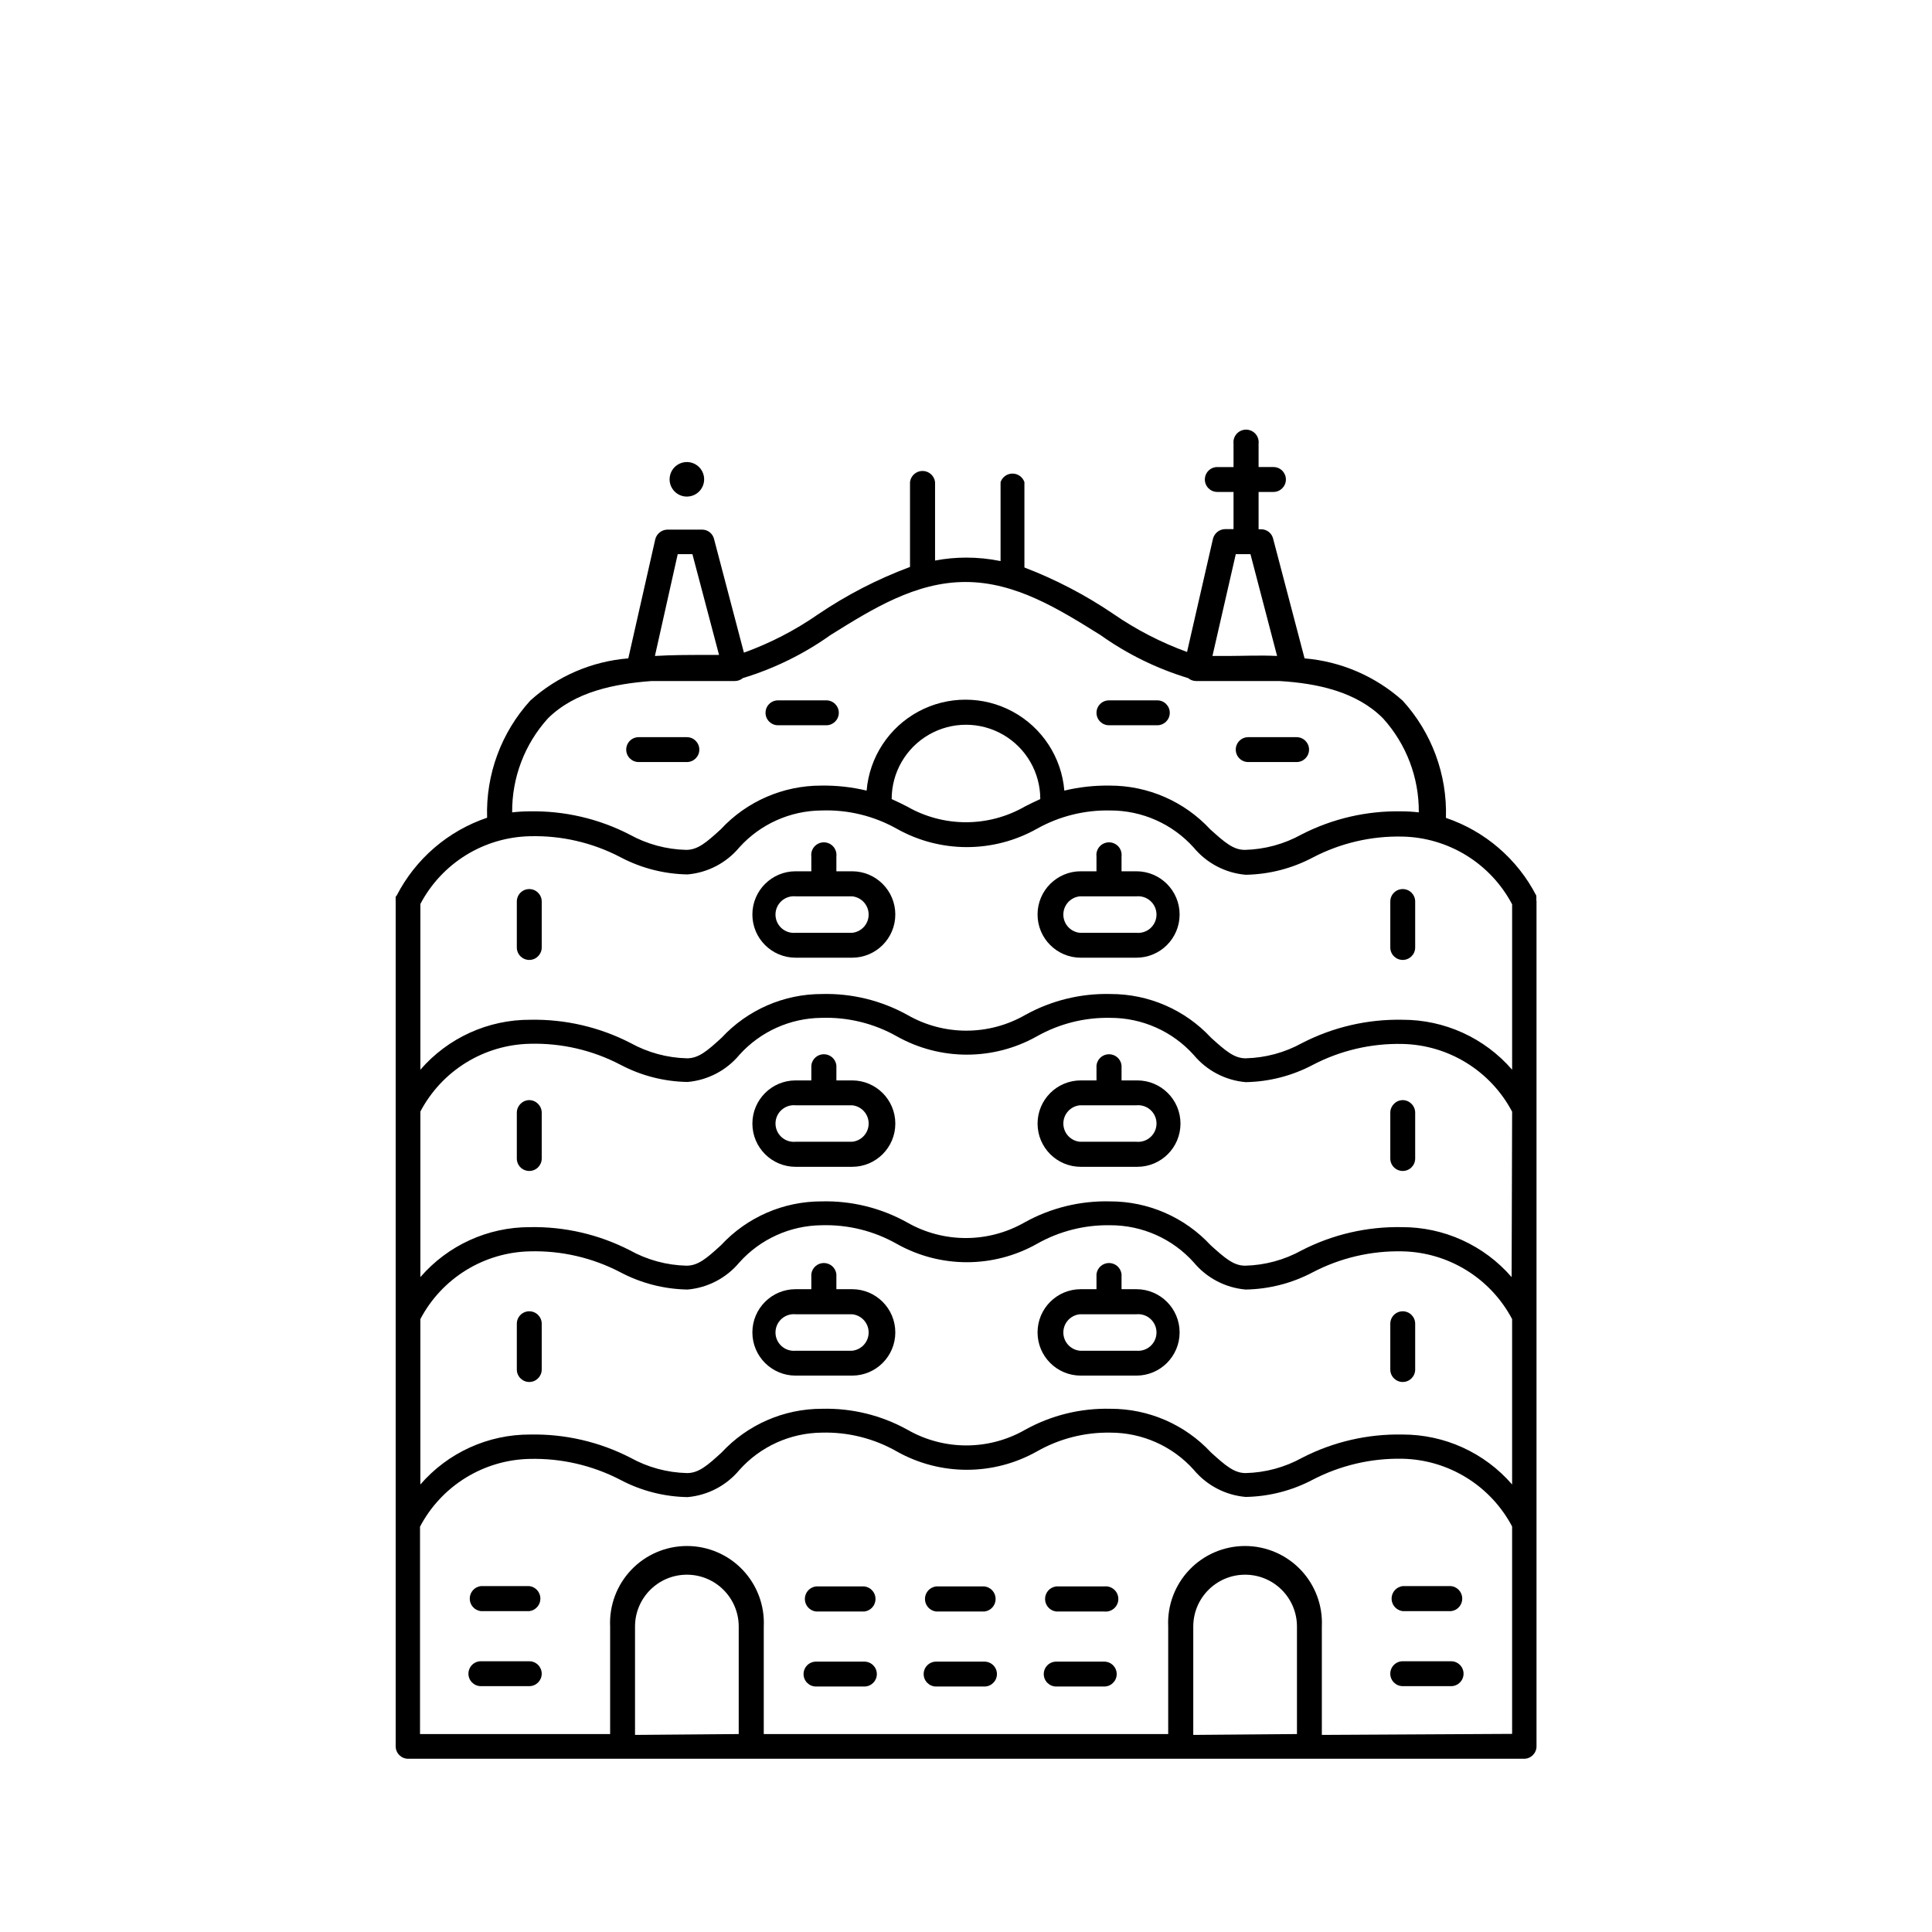 <?xml version="1.0" encoding="UTF-8"?>
<!-- Uploaded to: SVG Repo, www.svgrepo.com, Generator: SVG Repo Mixer Tools -->
<svg fill="#000000" width="800px" height="800px" version="1.1" viewBox="144 144 512 512" xmlns="http://www.w3.org/2000/svg">
 <g>
  <path d="m551.14 382.69c0.023-0.121 0.023-0.246 0-0.367 0.023-0.09 0.023-0.184 0-0.277 0.035-0.117 0.035-0.246 0-0.363 0.02-0.109 0.02-0.215 0-0.32-5.008-9.719-13.598-17.109-23.953-20.613 0.363-11.445-3.742-22.582-11.449-31.051-7.219-6.477-16.355-10.414-26.016-11.223l-8.336-31.738c-0.359-1.453-1.664-2.477-3.16-2.477h-0.688v-9.891h3.938c1.824 0 3.301-1.477 3.301-3.297 0-1.824-1.477-3.301-3.301-3.301h-3.938v-6.18c0.113-0.949-0.188-1.902-0.82-2.613-0.637-0.715-1.547-1.121-2.5-1.121s-1.863 0.406-2.5 1.121c-0.633 0.711-0.934 1.664-0.82 2.613v6.184h-4.305v-0.004c-1.82 0-3.297 1.477-3.297 3.301 0 1.82 1.477 3.297 3.297 3.297h4.305v9.848h-2.199c-1.539 0.016-2.875 1.07-3.25 2.562l-6.871 30c-6.906-2.516-13.465-5.898-19.512-10.074-7.363-4.996-15.277-9.133-23.586-12.32v-22.625c-0.465-1.348-1.734-2.254-3.16-2.254-1.426 0-2.695 0.906-3.16 2.254v20.93c-3.016-0.617-6.086-0.926-9.16-0.918-2.754 0.004-5.496 0.262-8.199 0.781v-20.793c-0.199-1.684-1.625-2.953-3.32-2.953-1.695 0-3.125 1.27-3.32 2.953v22.488c-8.613 3.203-16.809 7.434-24.414 12.594-6.066 4.207-12.656 7.609-19.602 10.121l-7.922-30.137c-0.359-1.453-1.664-2.473-3.16-2.473h-9.16c-1.543 0.016-2.879 1.07-3.254 2.566l-7.144 31.555c-9.648 0.773-18.777 4.699-25.969 11.176-7.707 8.469-11.816 19.605-11.449 31.055-10.359 3.5-18.945 10.891-23.957 20.609-0.121 0.094-0.215 0.223-0.273 0.367-0.027 0.105-0.027 0.215 0 0.32-0.02 0.09-0.02 0.184 0 0.273-0.027 0.121-0.027 0.246 0 0.367v224.15c0 1.82 1.477 3.297 3.297 3.297h295.74c1.82 0 3.297-1.477 3.297-3.297v-224.06zm-6.547 99.754c-7.305-8.441-17.926-13.273-29.086-13.238-9.211-0.18-18.324 1.93-26.52 6.137-4.602 2.555-9.758 3.953-15.02 4.078-3.023 0-5.312-1.969-9.16-5.449-6.871-7.402-16.516-11.605-26.613-11.59-7.898-0.203-15.711 1.711-22.625 5.543-9.668 5.559-21.566 5.559-31.234 0-6.914-3.832-14.727-5.746-22.625-5.543-10.098-0.016-19.746 4.188-26.613 11.59-3.801 3.481-6.09 5.449-9.16 5.449-5.262-0.125-10.418-1.523-15.023-4.078-8.195-4.207-17.305-6.316-26.516-6.137-11.129-0.012-21.711 4.82-28.992 13.238v-43.879c2.797-5.32 6.973-9.789 12.09-12.949 5.113-3.156 10.984-4.887 16.992-5.004 8.312-0.215 16.539 1.691 23.91 5.543 5.492 2.91 11.598 4.477 17.816 4.578 5.356-0.469 10.301-3.055 13.738-7.191 5.57-6.184 13.48-9.738 21.801-9.801 6.965-0.223 13.859 1.473 19.926 4.902 11.52 6.469 25.578 6.469 37.098 0 5.934-3.348 12.656-5.043 19.465-4.902 8.441-0.016 16.488 3.566 22.121 9.848 3.438 4.133 8.387 6.723 13.742 7.191 6.215-0.102 12.32-1.672 17.816-4.582 7.312-3.816 15.477-5.723 23.723-5.539 6.012 0.121 11.875 1.852 16.992 5.012 5.113 3.156 9.289 7.625 12.094 12.941zm-289.19 11.129c2.797-5.32 6.973-9.793 12.09-12.949 5.113-3.156 10.984-4.887 16.992-5.004 8.312-0.215 16.539 1.691 23.91 5.539 5.492 2.91 11.598 4.481 17.816 4.582 5.356-0.469 10.301-3.059 13.738-7.191 5.562-6.199 13.473-9.773 21.801-9.848 6.969-0.207 13.863 1.504 19.926 4.945 11.52 6.473 25.578 6.473 37.098 0 5.926-3.363 12.648-5.07 19.465-4.945 8.441-0.016 16.488 3.566 22.121 9.848 3.438 4.133 8.387 6.723 13.742 7.191 6.215-0.102 12.32-1.672 17.816-4.582 7.312-3.816 15.477-5.723 23.723-5.539 6.012 0.121 11.875 1.852 16.992 5.012 5.113 3.156 9.289 7.625 12.094 12.941v43.832c-7.305-8.441-17.926-13.273-29.086-13.238-9.211-0.18-18.324 1.93-26.516 6.137-4.606 2.555-9.762 3.953-15.023 4.078-3.023 0-5.312-1.969-9.16-5.449-6.867-7.402-16.516-11.605-26.613-11.59-7.898-0.203-15.711 1.711-22.625 5.543-9.668 5.559-21.566 5.559-31.234 0-6.914-3.832-14.727-5.746-22.625-5.543-10.098-0.016-19.742 4.188-26.613 11.59-3.801 3.481-6.09 5.449-9.16 5.449-5.262-0.125-10.418-1.523-15.02-4.078-8.195-4.207-17.309-6.316-26.52-6.137-11.176-0.051-21.816 4.785-29.129 13.238zm216.09-202.71h3.894l7.055 26.977c-4.582-0.23-9.16 0-13.008 0h-4.121zm-147.89 0h3.894l7.055 26.703h-3.984c-3.848 0-8.43 0-13.008 0.273zm-34.395 43.512c7.191-7.098 17.633-9.16 27.48-9.895h22.031c0.785 0.004 1.547-0.273 2.152-0.777 8.305-2.519 16.148-6.371 23.219-11.406 11.082-6.914 22.535-14.062 35.77-14.062 13.238 0 24.688 7.144 35.77 14.062h0.004c7.07 5.035 14.914 8.887 23.219 11.406 0.605 0.504 1.367 0.781 2.152 0.777h22.031c9.984 0.594 20.426 2.793 27.48 9.895 6.176 6.82 9.562 15.715 9.48 24.914-1.52-0.18-3.047-0.27-4.578-0.273-9.211-0.184-18.324 1.926-26.52 6.137-4.606 2.555-9.758 3.953-15.023 4.074-3.023 0-5.312-1.969-9.16-5.449-6.867-7.402-16.512-11.602-26.609-11.586-4.055-0.062-8.102 0.383-12.047 1.328-0.738-8.84-5.887-16.711-13.691-20.934-7.805-4.219-17.207-4.219-25.012 0-7.805 4.223-12.953 12.094-13.691 20.934-3.945-0.945-7.992-1.391-12.047-1.328-10.098-0.016-19.742 4.184-26.609 11.586-3.801 3.481-6.09 5.449-9.16 5.449-5.266-0.121-10.418-1.52-15.023-4.074-8.195-4.211-17.309-6.32-26.52-6.137-1.531 0.004-3.059 0.094-4.578 0.273-0.082-9.199 3.305-18.094 9.48-24.914zm130.48 21.387c-1.465 0.641-2.793 1.328-4.078 1.969h0.004c-9.672 5.562-21.566 5.562-31.238 0-1.281-0.641-2.609-1.328-4.078-1.969h0.004c0-7.035 3.754-13.535 9.848-17.055s13.602-3.519 19.691 0c6.094 3.519 9.848 10.02 9.848 17.055zm-135.2 9.848c8.312-0.215 16.539 1.695 23.91 5.543 5.492 2.91 11.598 4.481 17.816 4.578 5.356-0.465 10.301-3.055 13.738-7.188 5.578-6.168 13.488-9.707 21.801-9.758 6.961-0.238 13.852 1.441 19.926 4.856 11.52 6.469 25.578 6.469 37.098 0 5.938-3.332 12.66-5.008 19.465-4.856 8.441-0.016 16.488 3.566 22.121 9.848 3.438 4.133 8.387 6.723 13.742 7.191 6.215-0.102 12.32-1.672 17.816-4.582 7.312-3.816 15.477-5.723 23.723-5.539 6.012 0.121 11.875 1.852 16.992 5.008 5.113 3.16 9.289 7.629 12.094 12.945v43.832c-7.305-8.441-17.926-13.273-29.086-13.238-9.211-0.18-18.324 1.93-26.516 6.137-4.606 2.555-9.762 3.953-15.023 4.078-3.023 0-5.312-1.969-9.16-5.449-6.867-7.402-16.516-11.605-26.613-11.59-7.898-0.203-15.711 1.711-22.625 5.543-9.668 5.559-21.566 5.559-31.234 0-6.914-3.832-14.727-5.746-22.625-5.543-10.098-0.016-19.742 4.188-26.613 11.59-3.801 3.481-6.09 5.449-9.16 5.449-5.262-0.125-10.418-1.523-15.02-4.078-8.195-4.207-17.309-6.316-26.52-6.137-11.176-0.051-21.816 4.785-29.129 13.238v-43.926c2.797-5.316 6.973-9.789 12.09-12.949 5.113-3.156 10.984-4.883 16.992-5.004zm27.801 238.16v-28.715c0-7.59 6.152-13.742 13.742-13.742 7.586 0 13.738 6.152 13.738 13.742v28.488zm147.94 0v-28.715c0-7.59 6.152-13.742 13.742-13.742 7.586 0 13.738 6.152 13.738 13.742v28.488zm34.074 0v-28.715c0.266-5.566-1.762-11-5.606-15.035-3.848-4.031-9.18-6.312-14.75-6.312-5.574 0-10.906 2.281-14.75 6.312-3.848 4.035-5.875 9.469-5.609 15.035v28.488h-107.18v-28.488c0.266-5.566-1.762-11-5.609-15.035-3.844-4.031-9.176-6.312-14.746-6.312-5.574 0-10.906 2.281-14.75 6.312-3.848 4.035-5.875 9.469-5.609 15.035v28.488h-50.383v-54.961c2.801-5.32 6.977-9.793 12.09-12.949 5.117-3.16 10.984-4.887 16.996-5.008 8.34-0.203 16.594 1.703 24 5.543 5.492 2.91 11.598 4.481 17.816 4.582 5.356-0.469 10.301-3.059 13.738-7.191 5.551-6.219 13.465-9.809 21.801-9.895 6.973-0.195 13.867 1.531 19.926 4.992 11.52 6.473 25.578 6.473 37.098 0 5.922-3.379 12.645-5.106 19.465-4.992 8.441-0.016 16.488 3.566 22.121 9.848 3.438 4.133 8.387 6.723 13.742 7.191 6.215-0.102 12.32-1.672 17.816-4.582 7.32-3.797 15.477-5.699 23.723-5.539 6.012 0.121 11.875 1.852 16.992 5.012 5.113 3.156 9.289 7.625 12.094 12.941v54.961z"/>
  <path d="m313.25 345.95h12.781c1.82 0 3.297-1.477 3.297-3.297s-1.477-3.297-3.297-3.297h-12.781c-1.82 0-3.297 1.477-3.297 3.297s1.477 3.297 3.297 3.297z"/>
  <path d="m350.17 336.2h12.824c1.82 0 3.297-1.477 3.297-3.301 0-1.82-1.477-3.297-3.297-3.297h-12.824c-1.82 0-3.297 1.477-3.297 3.297 0 1.824 1.477 3.301 3.297 3.301z"/>
  <path d="m474.79 345.95h12.824c1.82 0 3.297-1.477 3.297-3.297s-1.477-3.297-3.297-3.297h-12.824c-1.824 0-3.301 1.477-3.301 3.297s1.477 3.297 3.301 3.297z"/>
  <path d="m437.88 336.2h12.824c1.82 0 3.297-1.477 3.297-3.301 0-1.82-1.477-3.297-3.297-3.297h-12.824c-1.82 0-3.297 1.477-3.297 3.297 0 1.824 1.477 3.301 3.297 3.301z"/>
  <path d="m326.03 275.6c1.852 0 3.519-1.113 4.231-2.824 0.707-1.711 0.316-3.684-0.992-4.992-1.312-1.309-3.281-1.703-4.992-0.992-1.711 0.707-2.828 2.379-2.828 4.231 0 1.215 0.484 2.379 1.344 3.238s2.023 1.34 3.238 1.34z"/>
  <path d="m284.26 584.25h-12.824c-1.82 0-3.297 1.477-3.297 3.301 0 1.82 1.477 3.297 3.297 3.297h12.824c1.824 0 3.301-1.477 3.301-3.297 0-1.824-1.477-3.301-3.301-3.301z"/>
  <path d="m284.26 564.33h-12.824c-1.684 0.199-2.949 1.625-2.949 3.32 0 1.695 1.266 3.121 2.949 3.32h12.824c1.688-0.199 2.953-1.625 2.953-3.32 0-1.695-1.266-3.121-2.953-3.32z"/>
  <path d="m528.56 584.25h-12.824c-1.82 0-3.297 1.477-3.297 3.301 0 1.82 1.477 3.297 3.297 3.297h12.824c1.82 0 3.297-1.477 3.297-3.297 0-1.824-1.477-3.301-3.297-3.301z"/>
  <path d="m528.56 564.33h-12.824c-1.684 0.199-2.953 1.625-2.953 3.32 0 1.695 1.27 3.121 2.953 3.32h12.824c1.684-0.199 2.953-1.625 2.953-3.32 0-1.695-1.27-3.121-2.953-3.32z"/>
  <path d="m373.07 584.35h-12.824c-1.82 0-3.297 1.477-3.297 3.297 0 1.82 1.477 3.297 3.297 3.297h12.824c1.824 0 3.301-1.477 3.301-3.297 0-1.82-1.477-3.297-3.301-3.297z"/>
  <path d="m373.07 564.42h-12.824c-1.684 0.199-2.953 1.625-2.953 3.324 0 1.695 1.27 3.121 2.953 3.32h12.824c1.684-0.199 2.953-1.625 2.953-3.32 0-1.699-1.27-3.125-2.953-3.324z"/>
  <path d="m436.64 584.35h-12.734c-1.82 0-3.297 1.477-3.297 3.297 0 1.82 1.477 3.297 3.297 3.297h12.734c1.82 0 3.297-1.477 3.297-3.297 0-1.82-1.477-3.297-3.297-3.297z"/>
  <path d="m436.64 564.42h-12.734c-1.684 0.199-2.953 1.625-2.953 3.324 0 1.695 1.27 3.121 2.953 3.32h12.734c0.945 0.109 1.898-0.188 2.609-0.824 0.715-0.633 1.125-1.543 1.125-2.496 0-0.957-0.41-1.867-1.125-2.5-0.711-0.637-1.664-0.934-2.609-0.824z"/>
  <path d="m404.9 584.35h-12.824c-1.82 0-3.297 1.477-3.297 3.297 0 1.82 1.477 3.297 3.297 3.297h12.824c1.82 0 3.297-1.477 3.297-3.297 0-1.82-1.477-3.297-3.297-3.297z"/>
  <path d="m404.9 564.42h-12.824c-1.684 0.199-2.953 1.625-2.953 3.324 0 1.695 1.27 3.121 2.953 3.32h12.824c1.684-0.199 2.953-1.625 2.953-3.32 0-1.699-1.27-3.125-2.953-3.324z"/>
  <path d="m284.26 510.24c1.824 0 3.301-1.477 3.301-3.297v-12.141c0-1.82-1.477-3.297-3.301-3.297-1.82 0-3.297 1.477-3.297 3.297v12.141c0 1.82 1.477 3.297 3.297 3.297z"/>
  <path d="m284.26 435.54c-1.828 0.027-3.297 1.516-3.297 3.344v12.137c0 1.824 1.477 3.297 3.297 3.297 1.824 0 3.301-1.473 3.301-3.297v-12.137c0-1.828-1.469-3.316-3.301-3.344z"/>
  <path d="m284.26 398.39c1.824 0 3.301-1.477 3.301-3.297v-12.184c0-1.82-1.477-3.297-3.301-3.297-1.82 0-3.297 1.477-3.297 3.297v12.184c0 1.82 1.477 3.297 3.297 3.297z"/>
  <path d="m515.74 510.24c1.82 0 3.297-1.477 3.297-3.297v-12.141c0-1.82-1.477-3.297-3.297-3.297-1.82 0-3.297 1.477-3.297 3.297v12.141c0 1.82 1.477 3.297 3.297 3.297z"/>
  <path d="m515.74 435.54c-1.828 0.027-3.297 1.516-3.297 3.344v12.137c0 1.824 1.477 3.297 3.297 3.297 1.82 0 3.297-1.473 3.297-3.297v-12.137c0-1.828-1.469-3.316-3.297-3.344z"/>
  <path d="m515.74 398.39c1.82 0 3.297-1.477 3.297-3.297v-12.184c0-1.82-1.477-3.297-3.297-3.297-1.82 0-3.297 1.477-3.297 3.297v12.184c0 1.82 1.477 3.297 3.297 3.297z"/>
  <path d="m354.84 508.55h14.977c6.324 0 11.449-5.125 11.449-11.449 0-6.324-5.125-11.453-11.449-11.453h-4.168v-3.984c-0.199-1.684-1.625-2.953-3.32-2.953s-3.125 1.27-3.32 2.953v3.984h-4.168c-6.324 0-11.453 5.129-11.453 11.453 0 6.324 5.129 11.449 11.453 11.449zm0-16.258h14.977c2.488 0.242 4.383 2.332 4.383 4.832 0 2.496-1.895 4.586-4.383 4.832h-14.977c-1.363 0.133-2.719-0.316-3.734-1.238s-1.594-2.227-1.594-3.594c0-1.371 0.578-2.676 1.594-3.598 1.016-0.922 2.371-1.367 3.734-1.234z"/>
  <path d="m430.18 508.55h14.977c6.324 0 11.453-5.125 11.453-11.449 0-6.324-5.129-11.453-11.453-11.453h-3.938v-3.984c-0.199-1.684-1.625-2.953-3.32-2.953-1.695 0-3.121 1.27-3.32 2.953v3.984h-4.168c-6.324 0-11.449 5.129-11.449 11.453 0 6.324 5.125 11.449 11.449 11.449zm0-16.258h14.977c1.363-0.133 2.723 0.312 3.734 1.234 1.016 0.922 1.594 2.227 1.594 3.598 0 1.367-0.578 2.672-1.594 3.594-1.012 0.922-2.371 1.371-3.734 1.238h-14.977c-2.484-0.246-4.383-2.336-4.383-4.832 0-2.5 1.898-4.59 4.383-4.832z"/>
  <path d="m369.82 430.32h-4.168v-3.984c-0.199-1.688-1.625-2.953-3.32-2.953s-3.125 1.266-3.32 2.953v3.984h-4.168c-6.324 0-11.453 5.125-11.453 11.449s5.129 11.449 11.453 11.449h14.977c6.324 0 11.449-5.125 11.449-11.449s-5.125-11.449-11.449-11.449zm0 16.258h-14.977c-1.363 0.133-2.719-0.316-3.734-1.238-1.016-0.918-1.594-2.223-1.594-3.594s0.578-2.676 1.594-3.594c1.016-0.922 2.371-1.371 3.734-1.238h14.977c2.488 0.242 4.383 2.332 4.383 4.832s-1.895 4.59-4.383 4.832z"/>
  <path d="m445.16 430.32h-3.938v-3.984c-0.199-1.688-1.625-2.953-3.32-2.953-1.695 0-3.121 1.266-3.32 2.953v3.984h-4.168c-6.324 0-11.449 5.125-11.449 11.449s5.125 11.449 11.449 11.449h14.977c6.324 0 11.449-5.125 11.449-11.449s-5.125-11.449-11.449-11.449zm0 16.258h-14.977c-2.484-0.242-4.383-2.332-4.383-4.832s1.898-4.59 4.383-4.832h14.977c1.363-0.133 2.723 0.316 3.734 1.238 1.016 0.918 1.594 2.223 1.594 3.594s-0.578 2.676-1.594 3.594c-1.012 0.922-2.371 1.371-3.734 1.238z"/>
  <path d="m354.84 397.8h14.977c6.324 0 11.449-5.129 11.449-11.449 0-6.324-5.125-11.453-11.449-11.453h-4.168v-3.938c0.109-0.949-0.188-1.898-0.824-2.613-0.633-0.711-1.543-1.121-2.496-1.121-0.957 0-1.863 0.41-2.5 1.121-0.633 0.715-0.934 1.664-0.82 2.613v3.938h-4.168c-6.324 0-11.453 5.129-11.453 11.453 0 6.32 5.129 11.449 11.453 11.449zm0-16.258h14.977v-0.004c2.488 0.242 4.383 2.336 4.383 4.832 0 2.5-1.895 4.59-4.383 4.832h-14.977c-1.363 0.133-2.719-0.316-3.734-1.234-1.016-0.922-1.594-2.227-1.594-3.598 0-1.367 0.578-2.672 1.594-3.594s2.371-1.371 3.734-1.238z"/>
  <path d="m430.18 397.8h14.977c6.324 0 11.453-5.129 11.453-11.449 0-6.324-5.129-11.453-11.453-11.453h-3.938v-3.938c0.113-0.949-0.188-1.898-0.82-2.613-0.637-0.711-1.547-1.121-2.5-1.121-0.953 0-1.863 0.41-2.5 1.121-0.633 0.715-0.934 1.664-0.82 2.613v3.938h-4.168c-6.324 0-11.449 5.129-11.449 11.453 0 6.32 5.125 11.449 11.449 11.449zm0-16.258h14.977v-0.004c1.363-0.133 2.723 0.316 3.734 1.238 1.016 0.922 1.594 2.227 1.594 3.594 0 1.371-0.578 2.676-1.594 3.598-1.012 0.918-2.371 1.367-3.734 1.234h-14.977c-2.484-0.242-4.383-2.332-4.383-4.832 0-2.496 1.898-4.59 4.383-4.832z"/>
 </g>
</svg>